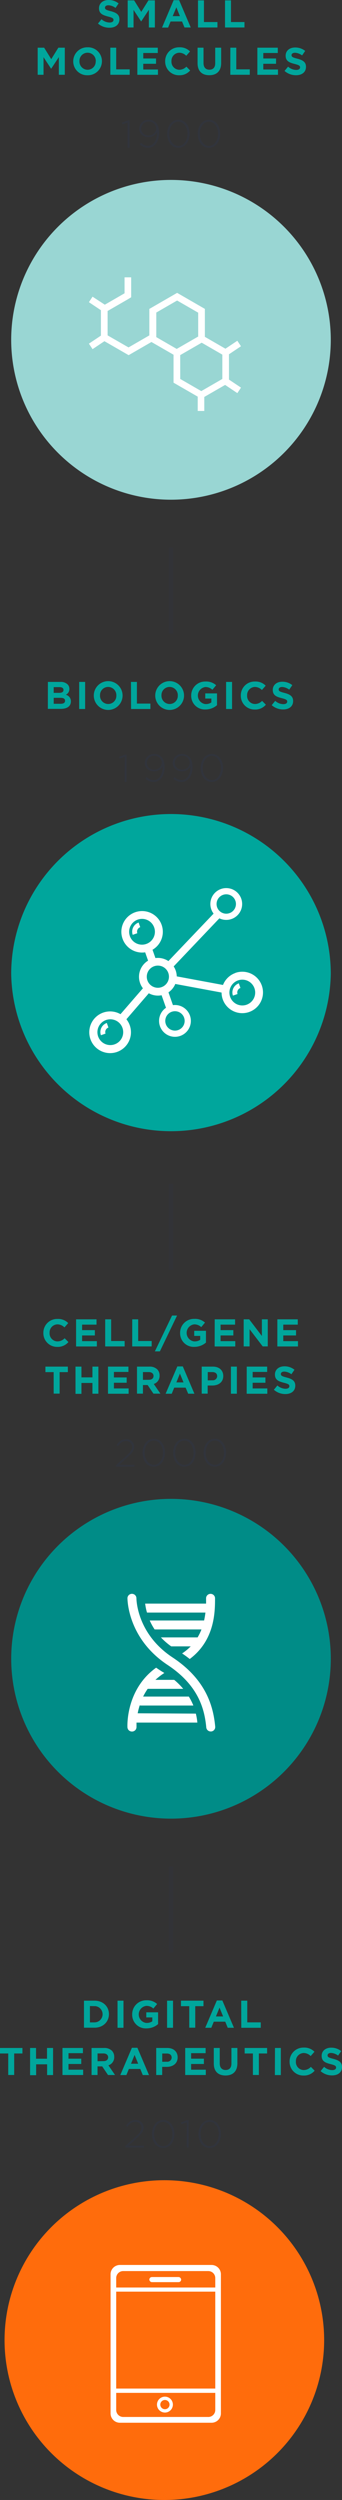 <svg xmlns="http://www.w3.org/2000/svg" width="159.17" height="1162.83"><rect width="100%" height="100%" fill="#333333" stroke="none"/><path d="M53.99 681.53l4.7-4.25c2.07-1.89 2.79-3 2.79-4.3a2.72 2.72 0 0 0-2.74-2.7h-.1c-1.6 0-2.65.83-3.69 2.34l-.7-.47c1.1-1.67 2.27-2.7 4.48-2.7a3.53 3.53 0 0 1 3.74 3.3v.16c0 1.73-.94 2.88-3.15 4.9l-3.84 3.49h7.13v.9H54zm12.37-5.81c0-3.47 2-6.52 5.24-6.52s5.2 3 5.2 6.48-2 6.52-5.24 6.52-5.2-3.01-5.2-6.48zm9.47 0c0-2.93-1.66-5.67-4.27-5.67s-4.23 2.7-4.23 5.64 1.66 5.67 4.27 5.67 4.23-2.73 4.23-5.64zm4.75 0c0-3.47 2-6.52 5.24-6.52s5.2 3 5.2 6.48-2 6.52-5.24 6.52-5.2-3.01-5.2-6.48zm9.47 0c0-2.93-1.66-5.67-4.27-5.67s-4.23 2.7-4.23 5.64 1.66 5.67 4.27 5.67 4.26-2.73 4.26-5.64zm4.7 0c0-3.47 2-6.52 5.24-6.52s5.2 3 5.2 6.48-2 6.52-5.24 6.52-5.2-3.01-5.2-6.48zm9.47 0c0-2.93-1.66-5.67-4.27-5.67s-4.23 2.7-4.23 5.64 1.66 5.67 4.27 5.67 4.28-2.73 4.28-5.64z" fill="#313747" opacity=".5" style="isolation:isolate"/><path d="M20.18 620a6.41 6.41 0 0 1 6.3-6.52h.27a6.5 6.5 0 0 1 5 1.94l-1.76 2a4.65 4.65 0 0 0-3.22-1.42 3.73 3.73 0 0 0-3.69 3.77v.16a3.74 3.74 0 0 0 3.46 4h.2a4.55 4.55 0 0 0 3.34-1.48l1.76 1.78a6.44 6.44 0 0 1-5.17 2.25 6.36 6.36 0 0 1-6.49-6.23 1.56 1.56 0 0 1 0-.25zm15.23-6.34h9.51v2.47h-6.71v2.56h5.94v2.47h-5.94v2.65h6.87v2.47h-9.67zm13.55 0h2.77v10.09h6.28v2.52h-9.06zm12.58 0h2.77v10.09h6.28v2.52h-9.06zm18.54-1.76h2.33l-8 16.67h-2.33zm3.74 8.1a6.47 6.47 0 0 1 6.39-6.55h.2a6.92 6.92 0 0 1 5 1.73l-1.75 2.11a4.64 4.64 0 0 0-3.29-1.29 4 4 0 0 0-.07 7.93h.27a4.43 4.43 0 0 0 2.61-.76v-1.8h-2.79V619h5.47v5.47a8.18 8.18 0 0 1-5.38 2 6.31 6.31 0 0 1-6.65-6 5.39 5.39 0 0 1 0-.57zm16.11-6.34h9.48v2.47h-6.75v2.56h5.94v2.47h-5.94v2.65h6.84v2.47h-9.6zm13.48 0h2.56l5.91 7.76v-7.76h2.74v12.6h-2.36l-6.1-8v8h-2.75zm15.67 0h9.51v2.47h-6.75v2.56h5.94v2.47h-5.94v2.65h6.84v2.47h-9.6zM24.97 638.22h-3.83v-2.56h10.44v2.56h-3.83v10h-2.77zm10.17-2.56h2.77v5h5.11v-5h2.77v12.6h-2.77v-5h-5.11v5.06h-2.77zm15.12 0h9.51v2.47h-6.75v2.56h5.94v2.47h-5.94v2.65h6.84v2.47h-9.6zm13.5 0h5.76a5 5 0 0 1 3.67 1.28 4 4 0 0 1 1.08 2.88 3.91 3.91 0 0 1-2.7 3.91l3.08 4.5h-3.24l-2.7-4h-2.18v4h-2.77zm5.58 6.12c1.35 0 2.12-.72 2.12-1.78s-.83-1.8-2.18-1.8h-2.75v3.62zm13.2-6.21h2.54l5.4 12.69h-2.9l-1.19-2.82h-5.31l-1.15 2.83h-2.85zm2.87 7.43l-1.67-4.09-1.66 4.09zm8.47-7.34h5.2c3 0 4.83 1.78 4.83 4.36 0 2.92-2.27 4.43-5.1 4.43h-2.16v3.78h-2.77zm5 6.36a2 2 0 0 0 2.19-1.79v-.12c0-1.24-.86-1.91-2.25-1.91h-2.13v3.86zm8.59-6.36h2.77v12.6h-2.77zm7.36 0h9.51v2.47h-6.75v2.56h5.94v2.47h-5.94v2.65h6.82v2.47h-9.6zm12.63 10.77l1.64-2a5.78 5.78 0 0 0 3.76 1.53c1.13 0 1.82-.45 1.82-1.19s-.43-1.06-2.54-1.6c-2.54-.65-4.18-1.35-4.18-3.85 0-2.29 1.84-3.8 4.41-3.8a7.3 7.3 0 0 1 4.68 1.6l-1.44 2.09a5.92 5.92 0 0 0-3.28-1.24c-1.06 0-1.62.49-1.62 1.1 0 .83.54 1.1 2.72 1.66 2.56.67 4 1.58 4 3.78 0 2.5-1.91 3.91-4.63 3.91a8 8 0 0 1-5.34-2z" fill="#00a69c"/><circle cx="79.59" cy="771.54" r="74.37" fill="#008c87"/><path d="M95.61 750.06a37.3 37.3 0 0 1-.62 3.68H69.68a27.46 27.46 0 0 0 2.29 4.17h21.79a24.16 24.16 0 0 1-1.8 3.7H74.89a31.68 31.68 0 0 0 4.79 4.17h9.08a24.93 24.93 0 0 1-4 3.29q1.89 1.26 3.54 2.59c11.78-8.81 11.78-22.14 11.78-28.37a2.09 2.09 0 0 0-4.17 0v2.6H67.56a25.49 25.49 0 0 0 .85 4.17zm-31.53 46.85a32 32 0 0 1 .94-3.69 2 2 0 0 0 .54.08h24.43a28.12 28.12 0 0 0-2.11-4.17H66.62a27.64 27.64 0 0 1 2.12-3.6h16.53a32.85 32.85 0 0 0-4.19-4.17h-8.74a27.56 27.56 0 0 1 4.15-3.2l-.44-.27c-1.2-.71-2.31-1.44-3.38-2.2-14.28 10.25-13.37 27.51-13.36 27.71a2.09 2.09 0 0 0 2.08 2h.14a2.09 2.09 0 0 0 2-2.17v-2h28.32a27 27 0 0 0-.71-4.17z" fill="#fff"/><path d="M80.3 770.92c-16.64-11-16.82-27-16.81-27.64a2.09 2.09 0 0 0-4.17 0c0 .76.1 18.83 18.68 31.14 14.43 9.55 17.19 20.55 18 29.06a2.09 2.09 0 0 0 2.08 1.89h.2a2.09 2.09 0 0 0 1.88-2.27c-.84-8.73-3.75-21.53-19.86-32.18z" fill="#fff"/><path d="M59.39 57l-2.43.83-.25-.74L59.59 56h.72v12.72h-.92zm13.69 4.87v-.49a4.36 4.36 0 0 1-3.92 2.41c-2.54 0-4.36-1.69-4.36-3.85a4.23 4.23 0 0 1 4.23-4.23h.25A4.46 4.46 0 0 1 72.46 57c1 1 1.58 2.39 1.58 4.92 0 4-2.2 6.81-5.13 6.81a5.73 5.73 0 0 1-3.83-1.58l.59-.72a4.73 4.73 0 0 0 3.18 1.43c2.6 0 4.23-2.64 4.23-5.99zm-.38-2.11a3.34 3.34 0 0 0-3.46-3.22h-.16a3.27 3.27 0 0 0-3.35 3.19v.16A3.14 3.14 0 0 0 68.94 63h.27a3.36 3.36 0 0 0 3.52-3.19zm5.1 2.48c0-3.47 2-6.52 5.24-6.52s5.2 3 5.2 6.48-2 6.52-5.24 6.52-5.2-3.01-5.2-6.48zm9.47 0c0-2.93-1.66-5.67-4.27-5.67s-4.23 2.7-4.23 5.64 1.66 5.67 4.27 5.67 4.23-2.73 4.23-5.64zm4.75 0c0-3.47 2-6.52 5.24-6.52s5.2 3 5.2 6.48-2 6.52-5.24 6.52-5.2-3.01-5.2-6.48zm9.47 0c0-2.93-1.66-5.67-4.27-5.67s-4.23 2.7-4.23 5.64 1.66 5.67 4.27 5.67 4.23-2.73 4.23-5.64z" fill="#313747" opacity=".5" style="isolation:isolate"/><path d="M45.6 10.95l1.64-2A5.78 5.78 0 0 0 51 10.48c1.13 0 1.82-.45 1.82-1.19s-.43-1.06-2.54-1.6c-2.53-.69-4.2-1.35-4.2-3.86 0-2.32 1.86-3.83 4.44-3.83a7.3 7.3 0 0 1 4.68 1.6l-1.44 2.09a5.92 5.92 0 0 0-3.28-1.24c-1.06 0-1.62.49-1.62 1.1 0 .83.54 1.1 2.72 1.66 2.56.67 4 1.58 4 3.78 0 2.5-1.91 3.91-4.63 3.91a8 8 0 0 1-5.35-1.95zM59.43.18h3l3.31 5.33L69.08.18h3v12.6h-2.8V4.56l-3.55 5.38h-.07l-3.51-5.33v8.17h-2.72zM80.81.09h2.56l5.4 12.69h-2.9L84.72 10h-5.33l-1.15 2.83h-2.83zm2.92 7.42l-1.65-4.09-1.7 4.09zM92.15.18h2.77v10.08h6.28v2.52h-9.05zm12.58 0h2.77v10.08h6.28v2.52h-9.06zm-87.19 22h3l3.31 5.33 3.31-5.33h3v12.6h-2.77v-8.22l-3.55 5.38h-.07l-3.51-5.33v8.17h-2.72zm16.54 6.34A6.52 6.52 0 0 1 40.6 22h.16a6.46 6.46 0 0 1 6.68 6.24v.24A6.52 6.52 0 0 1 40.92 35h-.19a6.46 6.46 0 0 1-6.65-6.27v-.21zm10.5 0a3.83 3.83 0 0 0-3.66-4h-.16a3.77 3.77 0 0 0-3.78 3.76v.17a3.83 3.83 0 0 0 3.66 4h.16a3.77 3.77 0 0 0 3.74-3.8v-.13zm6.76-6.34h2.74v10.08h6.28v2.52h-9zm12.59 0h9.51v2.47h-6.76v2.55h5.94v2.47h-5.94v2.65h6.84v2.47h-9.6zm12.94 6.34a6.41 6.41 0 0 1 6.3-6.52h.27a6.5 6.5 0 0 1 5 1.94l-1.76 2a4.65 4.65 0 0 0-3.22-1.42 3.73 3.73 0 0 0-3.66 3.79v.14a3.74 3.74 0 0 0 3.47 4h.19A4.55 4.55 0 0 0 86.74 31l1.76 1.78A6.44 6.44 0 0 1 83.33 35a6.36 6.36 0 0 1-6.46-6.26v-.22zm15.08.86v-7.2h2.77v7.13c0 2 1 3.11 2.72 3.11s2.72-1 2.72-3v-7.24h2.77v7.11c0 3.82-2.14 5.69-5.53 5.69s-5.45-1.89-5.45-5.6zm15.25-7.2h2.77v10.08h6.28v2.52h-9.06zm12.58 0h9.51v2.47h-6.75v2.55h5.94v2.47h-5.94v2.65h6.84v2.47h-9.6zM132.42 33l1.66-2a5.78 5.78 0 0 0 3.76 1.53c1.13 0 1.82-.45 1.82-1.19s-.43-1.06-2.54-1.6c-2.54-.65-4.18-1.35-4.18-3.85 0-2.29 1.84-3.8 4.41-3.8a7.3 7.3 0 0 1 4.68 1.6l-1.44 2.09a5.92 5.92 0 0 0-3.28-1.24c-1.06 0-1.62.49-1.62 1.1 0 .83.54 1.1 2.72 1.66 2.56.67 4 1.58 4 3.78 0 2.5-1.91 3.91-4.63 3.91a8 8 0 0 1-5.36-2z" fill="#00a69c"/><path d="M5.21 158.06a74.37 74.37 0 0 1 148.74 0m0 0a74.37 74.37 0 1 1-148.74 0" fill="#99d6d3"/><path d="M106.56 164.79l5.59-3.74-1.7-2.55-5.53 3.7-9.58-5.53v-13l-12.9-7.45-12.43 7.18-.5.27V156l-9.69 5.6-9.74-5.6v-11.35l9.32-5.38 1.65-1V129h-3.08v7.42l-9.19 5.31-5.7-3.73-1.7 2.55 5.59 3.74v11.82l-5.59 3.74 1.7 2.55 5.52-3.7 11.27 6.5 10.61-6.13L80.77 165v13l11.25 6.49v6.66h3.06v-6.52l9.69-5.59 5.69 3.81 1.7-2.55-5.59-3.74zm-14.32-19.35v11.09l-10 5.77-9.5-5.49v-11.43l9.69-5.6zm-8.37 19.73l10-5.77 9.61 5.55v11.31l-9.8 5.66-9.8-5.66z" fill="#fff"/><path d="M58.08 352l-2.43.83-.25-.74 2.84-1.09h.68v12.69H58zm17.6 4.86v-.49a4.36 4.36 0 0 1-3.93 2.41c-2.54 0-4.36-1.69-4.36-3.85a4.23 4.23 0 0 1 4.23-4.23h.2a4.46 4.46 0 0 1 3.21 1.3c1 1 1.58 2.39 1.58 4.92 0 4-2.2 6.81-5.13 6.81a5.73 5.73 0 0 1-3.8-1.57l.59-.72a4.73 4.73 0 0 0 3.22 1.44c2.53-.03 4.19-2.67 4.19-6.02zm-.38-2.11a3.34 3.34 0 0 0-3.46-3.22h-.12a3.27 3.27 0 0 0-3.35 3.19v.16a3.15 3.15 0 0 0 3.18 3.12h.24a3.36 3.36 0 0 0 3.51-3.2zm13.37 2.11v-.49a4.36 4.36 0 0 1-3.93 2.41c-2.54 0-4.36-1.69-4.36-3.85a4.23 4.23 0 0 1 4.23-4.23h.2a4.46 4.46 0 0 1 3.21 1.3c1 1 1.58 2.39 1.58 4.92 0 4-2.2 6.81-5.13 6.81a5.73 5.73 0 0 1-3.8-1.57l.59-.72a4.73 4.73 0 0 0 3.22 1.44c2.54-.03 4.19-2.67 4.19-6.02zm-.38-2.11a3.34 3.34 0 0 0-3.46-3.22h-.12a3.27 3.27 0 0 0-3.35 3.19v.16a3.15 3.15 0 0 0 3.18 3.12h.24a3.36 3.36 0 0 0 3.52-3.19zm5.08 2.48c0-3.47 2-6.52 5.24-6.52s5.2 3 5.2 6.48-2 6.52-5.24 6.52-5.2-3.01-5.2-6.48zm9.47 0c0-2.93-1.66-5.67-4.27-5.67s-4.23 2.7-4.23 5.64 1.66 5.67 4.27 5.67 4.23-2.73 4.23-5.64z" fill="#313747" opacity=".5" style="isolation:isolate"/><path d="M22.29 317.18h5.85a4.55 4.55 0 0 1 3.29 1.12 2.89 2.89 0 0 1 .86 2.14 2.93 2.93 0 0 1-1.66 2.72 3.08 3.08 0 0 1 2.36 3.1c0 2.3-1.87 3.46-4.72 3.46h-6zm7.26 3.73c0-.83-.65-1.3-1.82-1.3h-2.74v2.66h2.56c1.22 0 2-.4 2-1.33zm-1.35 3.67H25v2.77h3.28c1.22 0 2-.43 2-1.37s-.67-1.4-2.09-1.4zm8.65-7.4h2.77v12.6h-2.77zm6.8 6.34a6.7 6.7 0 1 1 6.7 6.7 6.7 6.7 0 0 1-6.7-6.7zm10.5 0a3.83 3.83 0 0 0-3.66-4h-.16a3.77 3.77 0 0 0-3.78 3.76v.17a3.83 3.83 0 0 0 3.66 4h.16a3.77 3.77 0 0 0 3.78-3.76v-.17zm6.8-6.34h2.77v10.08H70v2.52h-9zm11.3 6.34a6.7 6.7 0 1 1 6.7 6.7 6.7 6.7 0 0 1-6.7-6.7zm10.5 0a3.83 3.83 0 0 0-3.66-4h-.16a3.77 3.77 0 0 0-3.78 3.76v.17a3.83 3.83 0 0 0 3.66 4h.16a3.77 3.77 0 0 0 3.78-3.76v-.17zm6.24 0a6.47 6.47 0 0 1 6.42-6.52h.19a6.92 6.92 0 0 1 5 1.73l-1.75 2.11a4.64 4.64 0 0 0-3.29-1.28 4 4 0 0 0-.07 7.92h.27a4.42 4.42 0 0 0 2.61-.76v-1.8h-2.84v-2.4H101V328a8.18 8.18 0 0 1-5.38 2 6.31 6.31 0 0 1-6.62-6q-.02-.23-.01-.48zm16.24-6.34H108v12.6h-2.77zm6.85 6.34a6.41 6.41 0 0 1 6.3-6.52h.27a6.5 6.5 0 0 1 5 1.94l-1.76 2a4.65 4.65 0 0 0-3.22-1.42 3.73 3.73 0 0 0-3.66 3.79v.14a3.74 3.74 0 0 0 3.47 4h.19a4.55 4.55 0 0 0 3.31-1.45l1.76 1.78a6.44 6.44 0 0 1-5.17 2.25 6.36 6.36 0 0 1-6.49-6.23v-.25zm14.37 4.48l1.64-2a5.78 5.78 0 0 0 3.76 1.53c1.13 0 1.82-.45 1.82-1.19s-.43-1.06-2.54-1.6c-2.54-.65-4.18-1.35-4.18-3.85 0-2.29 1.84-3.8 4.41-3.8a7.3 7.3 0 0 1 4.68 1.6l-1.44 2.09a5.92 5.92 0 0 0-3.28-1.24c-1.06 0-1.62.49-1.62 1.1 0 .83.54 1.1 2.72 1.66 2.56.67 4 1.58 4 3.78 0 2.5-1.91 3.91-4.63 3.91a8 8 0 0 1-5.34-2zM5.21 453a74.37 74.37 0 0 1 148.74 0m0 0a74.38 74.38 0 0 1-148.74 0" fill="#00a69c"/><path d="M61.77 434.82l2.14-.75a2.22 2.22 0 0 1 1.35-2.82l-.75-2.14a4.48 4.48 0 0 0-2.74 5.71zm-14.8 46.7l2.14-.75a2.22 2.22 0 0 1 1.35-2.82l-.75-2.14a4.48 4.48 0 0 0-2.74 5.71z" fill="#fff"/><path d="M109.55 452.57a9.62 9.62 0 0 0-5.76 5.57l-21.53-4a8.77 8.77 0 0 0-9.92-8.51l-1.36-3.87a9.65 9.65 0 1 0-3.42 1.2l1.36 3.87a8.77 8.77 0 0 0-2.41 12.85l-10.43 12.05a9.7 9.7 0 1 0 2.75 2.36L69.26 462a8.75 8.75 0 0 0 12.32-4.33l21.54 4a9.64 9.64 0 1 0 6.43-9.14zm-56.24 33.2a6 6 0 1 1 3.68-7.68 6 6 0 0 1-3.68 7.68zm7.13-50.38a6 6 0 1 1 7.64 3.67 6 6 0 0 1-7.65-3.67zm14.74 23.77a5.16 5.16 0 1 1 3.16-6.58 5.16 5.16 0 0 1-3.16 6.58zm39.56 8.18a6 6 0 1 1 3.68-7.68 6 6 0 0 1-3.68 7.68z" fill="#fff"/><path d="M108.41 463.1l2.14-.75a2.22 2.22 0 0 1 1.35-2.82l-.75-2.14a4.48 4.48 0 0 0-2.74 5.71zm-4-38.39L80.08 450.3l-2.62-2.3 24.38-25.6 2.6 2.3zm-26.66 35l3.11 8.87-3.25 1.18-3.12-8.87z" fill="#fff"/><circle cx="81.43" cy="474.86" r="7.4" fill="#fff"/><circle cx="81.43" cy="474.86" r="4.51" fill="#00a69c"/><circle cx="105.3" cy="420.48" r="7.4" fill="#fff"/><circle cx="105.3" cy="420.48" r="4.51" fill="#00a69c"/><path d="M39.08 930.58H44c4 0 6.7 2.72 6.7 6.27s-2.74 6.3-6.7 6.3h-4.92zm2.77 2.5v7.6h2.13a3.79 3.79 0 0 0 .37-7.56h-.37zm12.85-2.5h2.77v12.6H54.7zm6.82 6.34a6.47 6.47 0 0 1 6.42-6.52h.19a6.92 6.92 0 0 1 5 1.73l-1.75 2.11a4.64 4.64 0 0 0-3.3-1.24 4 4 0 0 0-.07 7.93h.27a4.43 4.43 0 0 0 2.61-.76v-1.8h-2.81V936h5.5v5.47a8.18 8.18 0 0 1-5.38 2 6.31 6.31 0 0 1-6.67-5.92q-.02-.32-.01-.63zm16.24-6.34h2.77v12.6h-2.77zm10.32 2.56h-3.86v-2.56H94.7v2.56h-3.83v10h-2.79zm12.84-2.65h2.56l5.4 12.69h-2.9l-1.15-2.83H99.5l-1.15 2.83h-2.83zm2.92 7.42l-1.67-4.09-1.67 4.09zm8.42-7.33h2.82v10.09h6.28v2.52h-9.06zM3.83 955.14H0v-2.56h10.44v2.56H6.6v10H3.83zM14 952.58h2.77v5h5.11v-5h2.82v12.6h-2.77v-5h-5.11v5.06H14zm15.08 0h9.51V955h-6.71v2.56h5.94v2.47h-5.94v2.65h6.82v2.47h-9.62zm13.54 0h5.76a5 5 0 0 1 3.7 1.28 4 4 0 0 1 1.08 2.88 3.91 3.91 0 0 1-2.7 3.91l3.08 4.5h-3.27l-2.7-4h-2.18v4h-2.77zm5.58 6.12c1.35 0 2.13-.72 2.13-1.78s-.83-1.8-2.18-1.8H45.4v3.62zm13.19-6.21h2.56l5.4 12.69h-2.9l-1.15-2.83h-5.33l-1.15 2.83h-2.83zm2.92 7.42l-1.67-4.09-1.67 4.09zm8.39-7.33h5.15c3 0 4.83 1.78 4.83 4.36 0 2.92-2.27 4.43-5.09 4.43h-2.11v3.78H72.7zm5 6.4a2 2 0 0 0 2.19-1.79v-.12c0-1.24-.86-1.91-2.25-1.91h-2.13V959zm8.5-6.4h9.5V955h-6.75v2.56h5.94v2.47h-5.94v2.65h6.84v2.47h-9.6zm13.3 7.21v-7.21h2.77v7.13c0 2 1 3.11 2.72 3.11s2.72-1 2.72-3v-7.24h2.77v7.11c0 3.82-2.14 5.69-5.53 5.69s-5.45-1.88-5.45-5.59zm18.2-4.65h-3.83v-2.56h10.44v2.56h-3.83v10h-2.78zm10.28-2.56h2.72v12.6h-2.77zm6.8 6.34a6.41 6.41 0 0 1 6.3-6.52h.27a6.5 6.5 0 0 1 5 1.94l-1.76 2a4.65 4.65 0 0 0-3.22-1.42 3.73 3.73 0 0 0-3.66 3.79v.14a3.74 3.74 0 0 0 3.46 4h.2a4.55 4.55 0 0 0 3.31-1.48l1.76 1.78a6.44 6.44 0 0 1-5.17 2.25 6.36 6.36 0 0 1-6.49-6.23v-.25zm14.42 4.43l1.64-2a5.78 5.78 0 0 0 3.76 1.53c1.13 0 1.82-.45 1.82-1.19s-.43-1.06-2.54-1.6c-2.54-.65-4.18-1.35-4.18-3.85 0-2.29 1.84-3.8 4.41-3.8a7.3 7.3 0 0 1 4.68 1.6l-1.44 2.09a5.92 5.92 0 0 0-3.28-1.24c-1.06 0-1.62.49-1.62 1.1 0 .83.54 1.1 2.72 1.66 2.56.67 4 1.58 4 3.78 0 2.5-1.91 3.91-4.63 3.91a8 8 0 0 1-5.34-2z" fill="#00a69c"/><circle cx="76.49" cy="1088.46" r="74.37" fill="#ff6c0c"/><path d="M51.46 1057.85v64.71a4.34 4.34 0 0 0 4.34 4.34h42.67a4.34 4.34 0 0 0 4.34-4.34v-64.71a4.34 4.34 0 0 0-4.34-4.34H55.8a4.34 4.34 0 0 0-4.34 4.34zm45.48 66.36H57.33a3.25 3.25 0 0 1-3.25-3.21v-61.4a3.25 3.25 0 0 1 3.25-3.25h39.61a3.25 3.25 0 0 1 3.25 3.25v61.4a3.25 3.25 0 0 1-3.25 3.22z" fill="#fff"/><path d="M52.5 1064h49.27v1.92H52.5zm0 47h49.27v2H52.5z" fill="#fff"/><circle cx="76.76" cy="1118.46" r="3.7" fill="#fff"/><circle cx="76.76" cy="1118.46" r="2.15" fill="#ff6c0c"/><rect x="69.51" y="1059.13" width="14.79" height="2.37" rx="1.18" ry="1.18" fill="#fff"/><path d="M58.37 998.17l4.7-4.25c2.07-1.89 2.79-3 2.79-4.3a2.72 2.72 0 0 0-2.74-2.7h-.1c-1.6 0-2.65.83-3.69 2.34l-.7-.47c1.1-1.67 2.27-2.7 4.48-2.7a3.53 3.53 0 0 1 3.74 3.3v.16c0 1.73-.94 2.88-3.15 4.9L59.85 998h7.13v.9h-8.61zm12.37-5.57c0-3.48 2-6.52 5.24-6.52s5.2 3 5.2 6.48-2 6.52-5.24 6.52-5.2-3-5.2-6.48zm9.47 0c0-2.94-1.66-5.67-4.27-5.67s-4.23 2.7-4.23 5.64 1.66 5.67 4.27 5.67 4.23-2.72 4.23-5.64zm6.71-5.45l-2.43.83-.25-.74 2.84-1.06h.72v12.69h-.92zm5.45 5.45c0-3.48 2-6.52 5.24-6.52s5.2 3 5.2 6.48-2 6.52-5.24 6.52-5.2-3-5.2-6.48zm9.47 0c0-2.94-1.66-5.67-4.27-5.67s-4.23 2.7-4.23 5.64 1.66 5.67 4.27 5.67 4.2-2.72 4.2-5.64z" fill="#313747" opacity=".5" style="isolation:isolate"/><path d="M78.59 550.63h2v40h-2zm0 317.52h2v40h-2zm0-613.45h2v40h-2z" fill="#313747" opacity=".25" style="isolation:isolate"/></svg>
